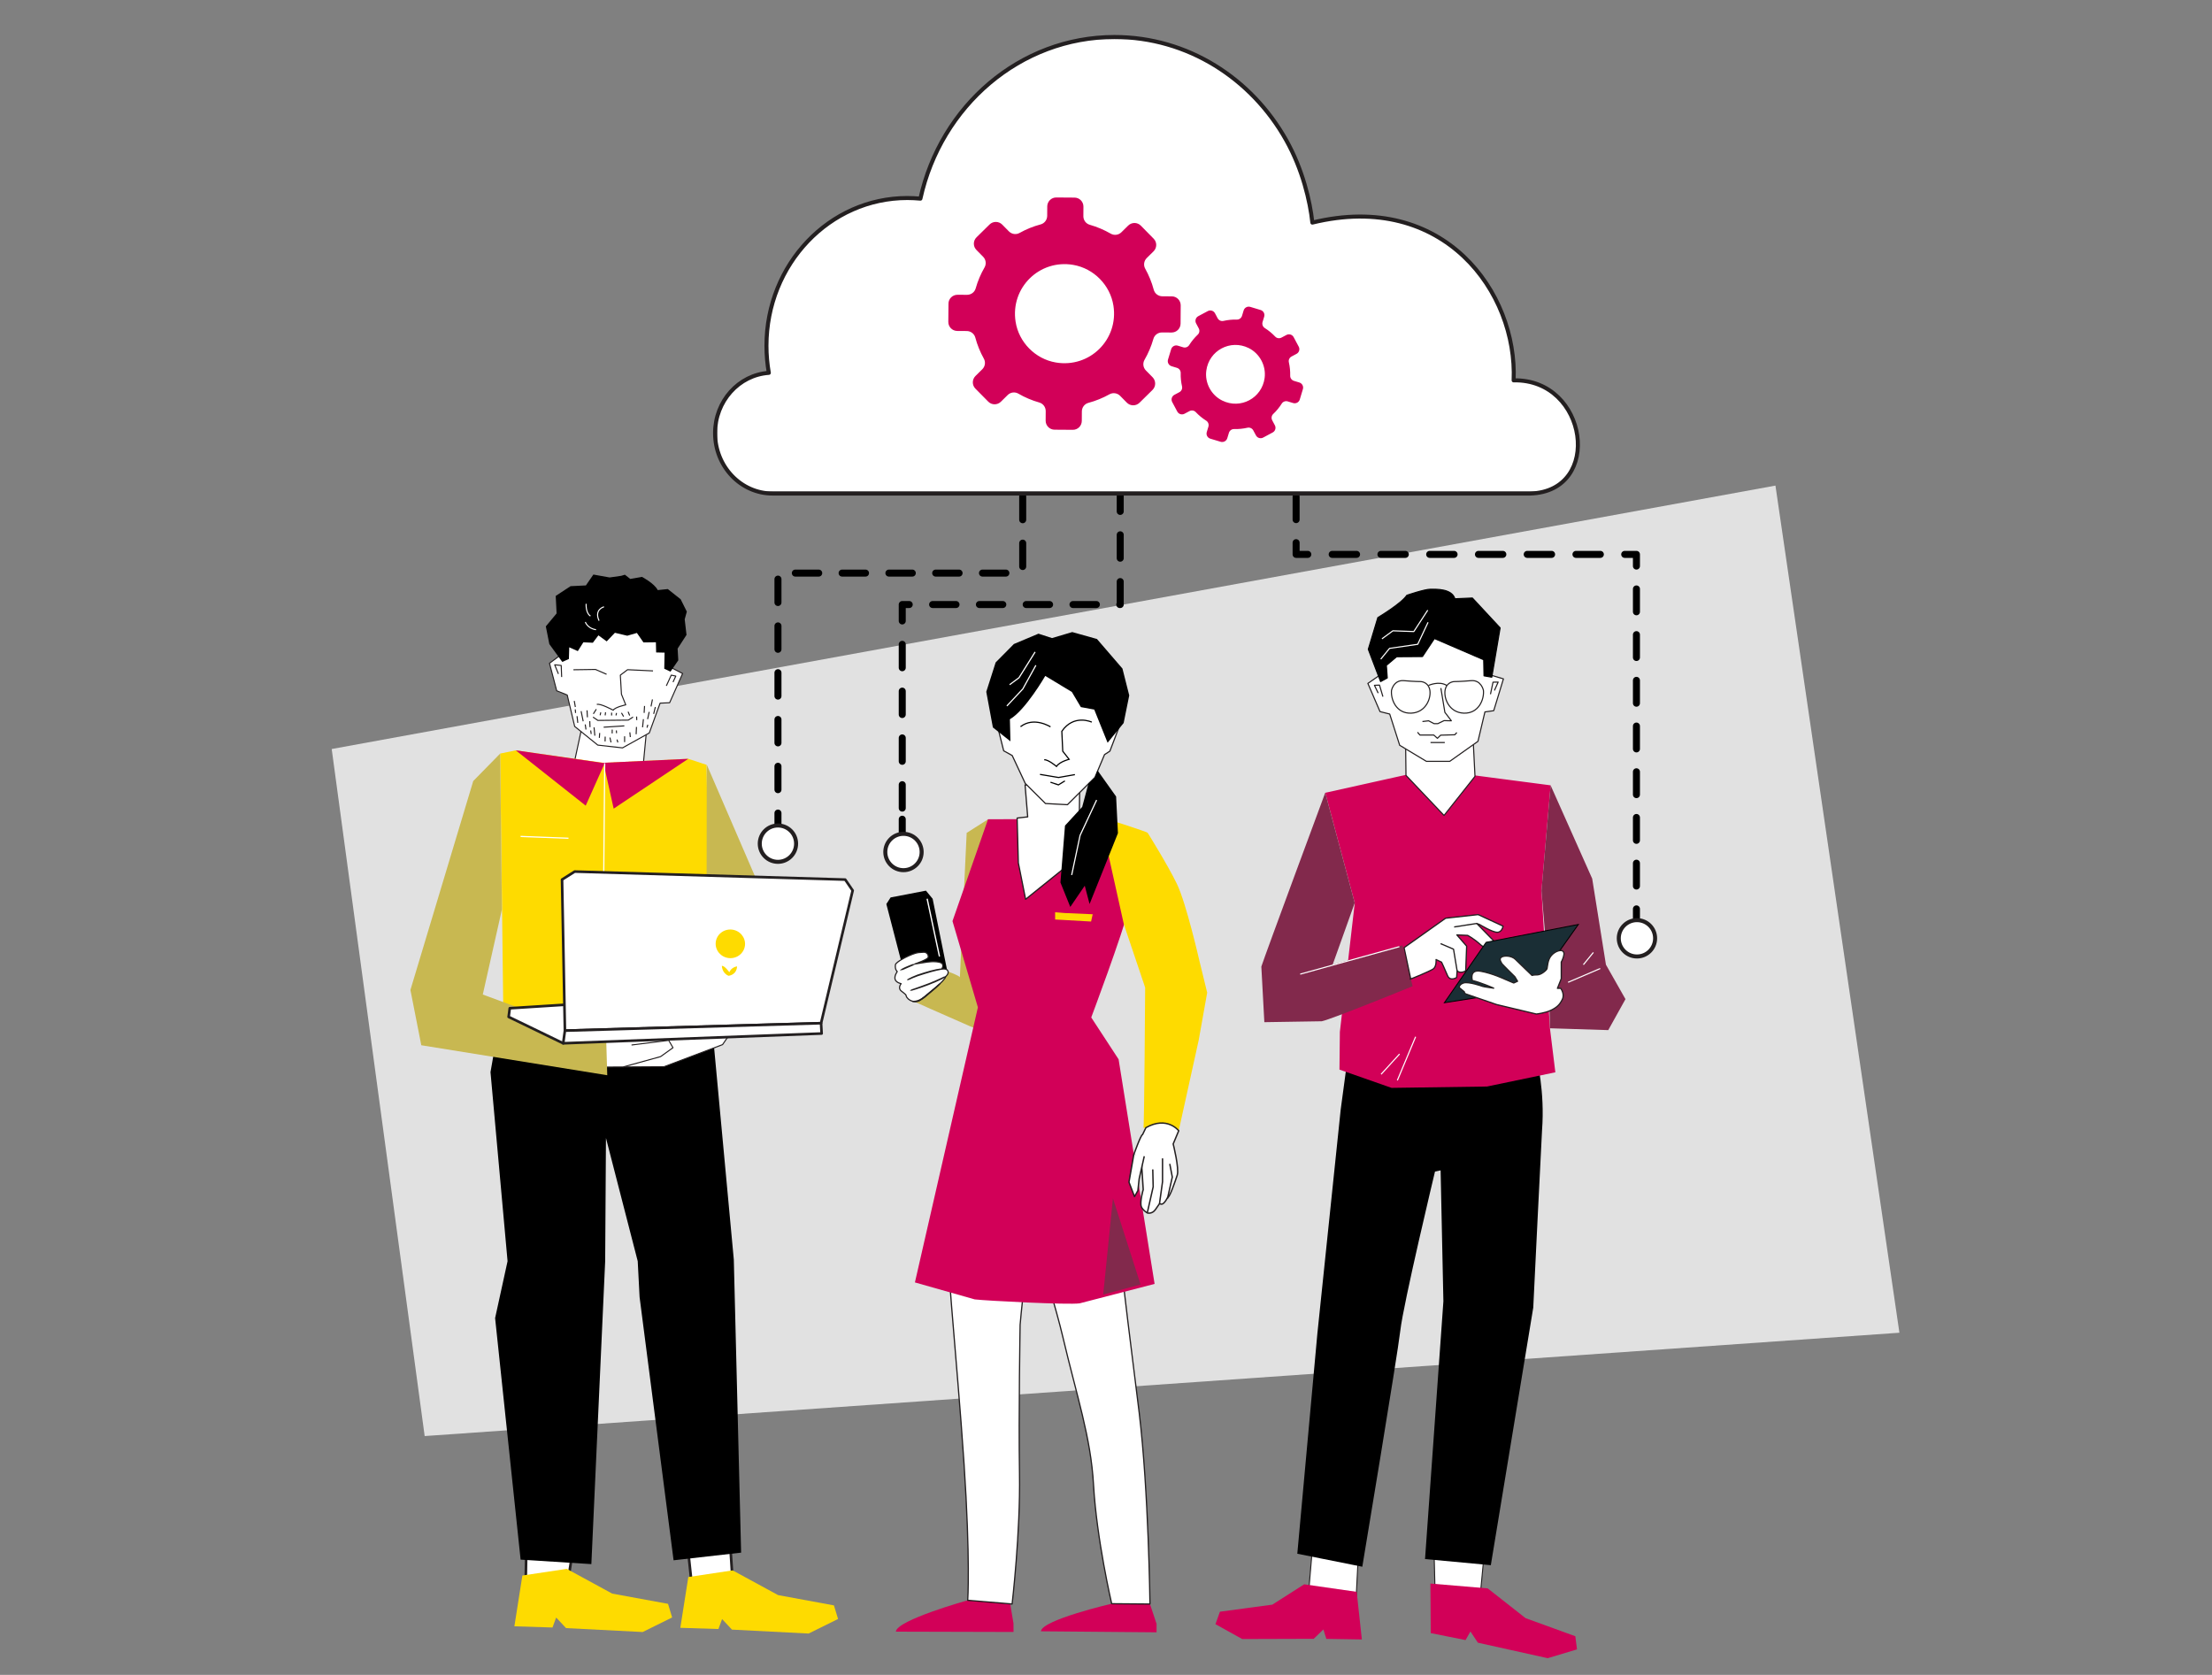 <?xml version="1.0" encoding="utf-8"?>
<!-- Generator: Adobe Illustrator 24.1.0, SVG Export Plug-In . SVG Version: 6.00 Build 0)  -->
<svg version="1.1" id="Layer_1" xmlns="http://www.w3.org/2000/svg" xmlns:xlink="http://www.w3.org/1999/xlink" x="0px" y="0px"
	 viewBox="0 0 700 530" style="enable-background:new 0 0 700 530;" xml:space="preserve">
<rect x="0" y="0" width="700" height="530" fill="#808080" stroke="none"/>
<style type="text/css">
	.st0{fill-rule:evenodd;clip-rule:evenodd;fill:#E1E1E1;}
	.st1{fill:#FFFFFF;stroke:#231F20;stroke-width:0.319;stroke-linejoin:round;}
	.st2{fill:#D20058;}
	.st3{fill:#82294C;}
	.st4{fill:#FF4F5B;}
	.st5{fill:none;stroke:#FFFFFF;stroke-width:0.35;stroke-miterlimit:10;}
	.st6{fill:#FFFFFF;stroke:#231F20;stroke-width:0.352;stroke-linejoin:round;}
	.st7{stroke:#000000;stroke-width:0.352;stroke-linejoin:round;}
	.st8{fill:none;stroke:#231F20;stroke-width:0.352;stroke-linejoin:round;}
	.st9{fill:none;stroke:#FFFFFF;stroke-width:0.352;stroke-linejoin:round;}
	.st10{fill:#FFFFFF;stroke:#231F20;stroke-width:0.392;stroke-linejoin:round;}
	.st11{fill:#1A2E35;}
	.st12{fill:#FFFFFF;stroke:#231F20;stroke-width:0.827;stroke-linejoin:round;}
	.st13{fill:#FEDB00;}
	.st14{fill:#FFFFFF;stroke:#231F20;stroke-width:0.333;stroke-linejoin:round;}
	.st15{fill:#D20258;}
	.st16{fill:none;stroke:#FFFFFF;stroke-width:0.381;stroke-miterlimit:10;}
	.st17{fill:#C8B851;}
	.st18{fill:none;stroke:#FFFFFF;stroke-width:0.333;stroke-miterlimit:10;}
	.st19{fill:none;stroke:#231F20;stroke-width:0.333;stroke-linejoin:round;}
	.st20{fill:#FFFFFF;stroke:#231F20;stroke-width:0.389;stroke-linejoin:round;}
	.st21{fill:#FFFFFF;stroke:#231F20;stroke-width:0.371;stroke-linejoin:round;}
	.st22{fill:none;stroke:#FFFFFF;stroke-width:0.371;stroke-miterlimit:10;}
	.st23{fill:none;stroke:#000000;stroke-width:0.371;stroke-miterlimit:10;}
	.st24{fill:#FFFFFF;stroke:#231F20;stroke-width:0.441;stroke-linejoin:round;}
	.st25{fill:none;stroke:#FFFFFF;stroke-width:0.417;stroke-miterlimit:10;}
	.st26{fill:none;stroke:#000000;stroke-width:2.221;stroke-linecap:round;stroke-linejoin:round;}
	.st27{fill:none;stroke:#000000;stroke-width:2.221;stroke-linecap:round;stroke-linejoin:round;stroke-dasharray:7.232,7.232;}
	.st28{fill:none;stroke:#000000;stroke-width:2.221;stroke-linecap:round;stroke-linejoin:round;stroke-dasharray:7.715,7.715;}
	.st29{fill:none;stroke:#000000;stroke-width:2.221;stroke-linecap:round;stroke-linejoin:round;stroke-dasharray:7.289,7.289;}
	
		.st30{fill-rule:evenodd;clip-rule:evenodd;fill:none;stroke:#000000;stroke-width:2.221;stroke-linecap:round;stroke-linejoin:round;stroke-miterlimit:10;stroke-dasharray:7.403;}
	.st31{fill-rule:evenodd;clip-rule:evenodd;fill:#FFFFFF;stroke:#231F20;stroke-width:1.273;stroke-linejoin:round;}
	.st32{clip-path:url(#SVGID_2_);fill:#FFFFFF;stroke:#231F20;stroke-width:1.273;stroke-linejoin:round;}
	.st33{fill-rule:evenodd;clip-rule:evenodd;fill:#D20058;}
</style>
<g>
	<polygon class="st0" points="104.97,237.02 561.85,153.66 601.08,421.73 134.39,454.43 	"/>
	<g>
		<polygon class="st1" points="453.62,482.92 454.11,502.79 468.57,503.35 470.57,482.22 457.45,482.1 		"/>
		<polygon class="st1" points="415.87,483.43 414.17,503.28 429.18,505.21 430.39,481.49 		"/>
		<g>
			<g>
				<g>
					<g>
						<g>
							<path d="M486.32,335.19c0,0,2.61,10.12,1.67,22.45c-0.14,1.87-2.78,56.13-2.78,56.13l-13.43,81.52l-20.82-1.94l5.81-81.57
								l-0.88-41.43l-1.78,0.39c0,0-10,41.73-10.97,50.3c-0.87,7.7-12.03,74.74-12.03,74.74l-20.57-4.11l6.34-69.58l7.39-70.98
								l2.78-20.66L486.32,335.19z"/>
						</g>
					</g>
				</g>
			</g>
		</g>
		<g>
			<g>
				<g>
					<g>
						<path class="st2" d="M490.7,248.51c0,0-24.47-3.22-25.38-3.32c-6.75,4.65-12.33,4.48-18.95-0.32l-26.98,6l9.33,34.88
							l-4.71,40.76l-0.13,11.96l16.49,5.78l30.2-0.43l21.63-4.5l-1.71-13.92c0,0-2.35-37.73-2.68-43.5L490.7,248.51z"/>
					</g>
				</g>
				<g>
					<g>
						<polygon class="st3" points="514.39,316.17 508.21,305.27 503.86,278.04 490.7,248.51 487.81,281.89 490.06,308.54 
							490.49,325.39 508.94,325.97 						"/>
					</g>
				</g>
				<g>
					<g>
						<g>
							<g>
								<polygon class="st4" points="443.5,244.77 443.5,244.77 443.51,244.77 								"/>
							</g>
						</g>
					</g>
				</g>
			</g>
		</g>
		<g>
			<g>
				<g>
					<path class="st3" d="M447.03,312.08c0,0-25.59,10.45-28.75,11.09l-18.17,0.29l-0.95-17.59c1.24-3.84,20.22-55.02,20.22-55.02
						l9.33,34.88l-6.98,19.52l22.11-6.11L447.03,312.08z"/>
				</g>
			</g>
		</g>
		<line class="st5" x1="442.84" y1="299.56" x2="411.46" y2="308.26"/>
		<path class="st5" d="M503.86,278.04"/>
		<line class="st5" x1="442.2" y1="341.88" x2="447.98" y2="328.07"/>
		<line class="st5" x1="437.06" y1="339.95" x2="442.9" y2="333.53"/>
		<polygon class="st6" points="444.93,245.35 456.97,258.04 466.77,245.67 465.97,229.77 444.77,231.37 		"/>
		<g>
			<polygon class="st6" points="451.39,240.92 458.78,240.92 467.71,234.59 469.91,225.28 472.7,224.89 475.77,214.82 
				471.54,213.57 468.86,201.86 455.23,189.29 443.42,194.66 436.03,200.13 435.65,208.29 436.61,213.67 432.87,216.26 
				436.71,225.18 439.78,225.95 442.94,235.84 			"/>
			<path class="st7" d="M453.93,202.05l-3.79,5.71l-8.16,0.05l-3.26,2.74l0.29,3.98l-2.11,1.15l-3.89-10.22l3.02-10.03
				c0,0,7.49-4.46,9.17-7.05c0,0,5.57-1.92,7.49-1.92c1.92,0,6.72-0.19,7.73,3.02l5.52-0.24l8.78,9.45l-2.64,15.6l-2.45-0.43
				l-0.1-5.09L453.93,202.05z"/>
			<path class="st8" d="M452.06,216.9c0,0,3.33-1.54,5.76,0"/>
			<path class="st8" d="M440.35,218.46c0,0,0.67-3.36,3.93-3.07c3.26,0.29,5.28,0.29,5.28,0.29s2.3,0,2.88,2.5
				c0.58,2.5-1.06,7.29-5.85,7.49S440.07,221.25,440.35,218.46z"/>
			<path class="st8" d="M469.44,218.46c0,0-0.67-3.36-3.93-3.07c-3.26,0.29-5.28,0.29-5.28,0.29s-2.3,0-2.88,2.5
				c-0.58,2.5,1.06,7.29,5.85,7.49C468,225.85,469.72,221.25,469.44,218.46z"/>
			<polyline class="st8" points="455.97,217.73 457.24,225.41 459.29,228.09 456.99,228.03 455.01,228.99 453.82,228.99 
				452.09,228.09 450.14,228.32 			"/>
			<polyline class="st8" points="448.58,231.71 449.34,232.6 453.73,232.6 454.88,233.63 455.9,232.64 460.38,232.51 461.02,231.8 
							"/>
			<line class="st8" x1="452.7" y1="234.97" x2="457.21" y2="234.97"/>
			<polyline class="st8" points="472.92,218.5 474.1,215.84 472.47,215.87 471.67,219.68 			"/>
			<polyline class="st8" points="437.63,220.45 436.55,216.8 434.95,216.86 436.13,219.33 			"/>
			<polyline class="st9" points="451.92,196.92 448.65,203.88 439.73,205.17 436.95,208.58 			"/>
			<polyline class="st9" points="451.82,193.08 447.41,199.85 440.79,199.61 437.33,202.15 			"/>
		</g>
		<g>
			<g>
				<g>
					<g>
						<path class="st10" d="M446.42,309.78c-0.05,0.02-0.06,0.02-0.09,0.03C446.38,309.8,446.42,309.78,446.42,309.78z"/>
					</g>
				</g>
				<g>
					<g>
						<path class="st10" d="M446.34,309.81C446.3,309.82,446.29,309.83,446.34,309.81L446.34,309.81z"/>
					</g>
				</g>
				<g>
					<g>
						<path class="st10" d="M467.77,289.42l-10.29,1.14l-13.15,9.32l2.1,9.9c0.66-0.22,5.83-2.35,7.04-3.11
							c1.21-0.76,0.98-3.03,0.98-3.03l1.74,0.83c0,0,1.06,2.27,1.89,4.24c0.83,1.97,2.88,0.61,2.88,0.61l0.15-2.12
							c1.14,1.06,2.72,0,2.72,0l0.3-7.8l-3.1-3.56l3.41,0.15c0,0,2.03,1.04,4.15,3.01c2.12,1.97,4.93-0.43,4.93-0.43l-6.21-6.36
							l0.98,0.38c0,0,3.94,2.42,5.52,2.42s1.82-1.96,1.82-1.96L467.77,289.42z"/>
					</g>
				</g>
			</g>
			<g>
				<g>
					<g>
						<polygon class="st11" points="470.29,298.19 457.08,317.31 485.01,312.9 499.47,292.53 						"/>
					</g>
					<g>
						<path d="M456.77,317.51l13.44-19.45l0.06-0.01l29.54-5.73l-14.71,20.73l-0.06,0.01L456.77,317.51z M470.38,298.32
							l-12.98,18.79l27.52-4.34l14.21-20.02L470.38,298.32z"/>
					</g>
				</g>
				<g>
					<g>
						<path class="st10" d="M494.76,301.21c0.08,0.15,0.35,0.4,0,1.56c-0.35,1.15-0.69,1.67-0.69,1.67v5.25l-1.21,3.06h1.03
							c0,0,1.34,1.73,0.53,3.46s-1.79,2.6-3.63,3.49s-4.61,1.18-4.61,1.18l-12.57-3l-9.69-3.34c0,0-0.52-0.17-0.52-0.69l-1.61-1.33
							c0,0-0.12-0.98,1.38-1.47c1.5-0.49,5.71,0.95,5.94,1.07c0.23,0.12,3.58,0.58,3.58,0.58s-3.86-1.73-6.75-2.42
							c0,0-1.1-3.58,2.6-2.94c3.69,0.63,7.84,2.6,7.84,2.6l2.65,1.12l1.21-0.55l-0.86-1.44c0,0-4.04-3.96-4.09-4.14
							c-0.06-0.18-1.1-1.4-0.17-2.03c0.92-0.63,3.29-0.46,4.44,0.69c1.15,1.15,5.25,5.07,5.25,5.07s0.4-0.17,1.67-0.17
							c1.27,0,2.95-1.51,3.09-1.96s0.14-2.77,1.35-4.15C492.1,300.98,494.24,300.29,494.76,301.21z"/>
					</g>
				</g>
			</g>
			<polyline class="st10" points="455.87,298.6 459.98,300.36 461.11,307.2 			"/>
			<line class="st10" x1="467.31" y1="292.22" x2="460.17" y2="293.33"/>
		</g>
		<line class="st5" x1="496.23" y1="310.84" x2="506.4" y2="306.48"/>
		<line class="st5" x1="501.07" y1="305.27" x2="504.22" y2="301.4"/>
		<polygon class="st2" points="412.72,501.34 402.63,507.78 386.05,510.01 384.64,513.96 393.11,518.66 415.73,518.59 
			418.79,515.62 419.73,518.61 430.97,518.79 429.33,503.72 		"/>
		<polygon class="st2" points="470.79,502.63 482.79,512.06 498.52,517.77 499.05,521.93 489.78,524.72 467.69,519.82 
			465.33,516.28 463.78,518.99 452.76,516.78 452.66,501.1 		"/>
	</g>
	<g>
		<polygon class="st12" points="217.59,489.1 218.8,500.39 231.71,498.37 230.9,486.07 219,488.29 		"/>
		<polygon class="st12" points="166.57,489.1 166.37,500.39 180.08,498.17 181.89,486.48 		"/>
		<polygon class="st13" points="179.35,496.45 193.73,504.28 211.4,507.52 212.7,511.83 203.38,516.44 179.13,515.2 176,511.86 
			174.84,515.01 162.78,514.63 165.31,498.56 		"/>
		<g>
			<polygon points="158.66,319.65 155.22,339.26 160.62,399.09 156.68,417.1 164.75,493.53 187.14,494.95 191.51,399.09 
				191.76,360.11 201.81,399.09 202.4,410.45 213.16,493.74 234.53,491.32 232.22,398.6 225.1,322.03 			"/>
			<polygon class="st14" points="190.9,337.67 210.15,337.55 228.66,330.56 230.26,328.23 204.02,326.39 186.36,328.35 			"/>
			<polygon class="st14" points="184.55,228.25 181.49,242.44 203.27,245.06 204.94,227.57 			"/>
			<g>
				<g>
					<polygon class="st13" points="223.58,242.02 217.8,240.12 190.97,241.38 163.22,237.44 158.28,238.46 159.4,330.47 
						177.73,330.12 209.23,326.07 225.1,322.03 					"/>
					<polygon class="st15" points="191.36,241.51 163.22,237.44 185.35,254.94 					"/>
					<polygon class="st15" points="194.2,255.89 217.8,240.12 190.97,241.38 					"/>
					<polyline class="st16" points="190.96,328.35 190.91,293.75 191.36,241.51 					"/>
					<g>
						<polygon class="st17" points="158.28,238.46 149.76,247.15 129.88,313.27 133.32,330.76 192.17,340.25 191.84,329.13 
							152.78,314.71 158.83,287.81 						"/>
						<polygon class="st17" points="223.66,241.97 252.4,308.52 246.93,321.45 244.12,323.76 226.1,322.46 229.14,310.8 
							223.61,279.86 						"/>
					</g>
					<line class="st16" x1="179.9" y1="265.26" x2="164.75" y2="264.68"/>
				</g>
			</g>
			<g>
				<polygon class="st12" points="178.59,317.96 161.32,319.05 160.96,321.78 178.22,330.14 183.31,322.69 				"/>
				<polygon class="st12" points="259.83,323.78 269.83,281.79 267.47,278.34 181.86,275.8 177.86,278.34 178.77,326.14 				"/>
				<polygon class="st12" points="259.83,323.78 260.01,327.05 178.22,330.14 178.77,326.14 				"/>
				<g>
					
						<ellipse transform="matrix(0.092 -0.996 0.996 0.092 -87.531 501.242)" class="st13" cx="230.97" cy="298.6" rx="4.53" ry="4.65"/>
					<path class="st13" d="M230.54,308.78c0,0,2.54-0.17,2.71-2.97c0,0-1.75,0.17-2.45,1.84c0,0-1.49-2.1-2.36-2.01
						C228.44,305.64,228.44,307.91,230.54,308.78z"/>
				</g>
			</g>
			<g>
				<polygon class="st14" points="212.54,211.34 216.02,213.13 211.91,222.37 208.89,222.51 205.47,231.94 197,236.66 
					189.17,235.78 181.86,229.87 179.5,219.93 176.17,218.59 173.89,209.88 177.07,207.52 180.77,200.05 198.12,196.25 
					211.94,197.05 212.81,207.21 				"/>
				<path d="M194.59,200.24l-2.6,2.72l-2.62-1.91l-1.76,2.34l-3-0.14l-1.76,2.79l-2.71-1.2l-0.11,3.69l-2.09,0.93l-4.1-5.64
					l-1.11-5.61l3.41-4.1l-0.28-5.54l4.7-3.08l4.85-0.24l2.37-3.44l5.14,0.92l3.67-0.52l1.16-0.35l1.71,1.34l3.71-0.65
					c0,0,3.98,2.1,4.97,4.18l3.19-0.33l4.07,3.23l1.95,3.91l-0.67,2.44l0.57,4.93l-2.81,4.33l0.21,3.71l-2.47,3.59l-1.97-0.93
					l0.1-5.09l-2.67-0.06l-0.08-3.22l-3.93,0.05l-2.08-3l-3.05,0.88L194.59,200.24z"/>
				<path class="st18" d="M191.14,192.01c0,0-3.21,0.84-1.56,4.41"/>
				<path class="st18" d="M185.49,191.07c0,0-0.22,2.89,1.37,3.87"/>
				<path class="st18" d="M185.23,196.82c0,0,0.67,2.06,3.39,2.44"/>
				<polyline class="st19" points="191.95,213.37 188.44,211.84 181.47,211.94 				"/>
				<path class="st19" d="M206.65,212.3l-8.05-0.38l-2.29,1.72l0.35,6.04l1.36,3.36c0,0-3.45,0.74-3.95,1.7c0,0-4.26-2.31-5.2-1.8"
					/>
				<polyline class="st19" points="177.74,214.24 177.6,210.58 175.54,210.37 176.71,213.25 				"/>
				<polyline class="st19" points="210.87,217.03 212.42,213.64 213.86,213.94 212.98,215.84 				"/>
				<polyline class="st19" points="187.66,226.92 189.2,227.97 198.83,227.87 200.34,226.9 				"/>
				<line class="st19" x1="191.03" y1="230.12" x2="197.57" y2="229.7"/>
				<line class="st19" x1="188.7" y1="224.42" x2="187.77" y2="225.89"/>
				<line class="st19" x1="190.11" y1="225.43" x2="189.92" y2="226.34"/>
				<line class="st19" x1="191.63" y1="225.4" x2="191.51" y2="226.37"/>
				<line class="st19" x1="193.55" y1="225.51" x2="193.55" y2="226.4"/>
				<line class="st19" x1="195.09" y1="225.61" x2="194.94" y2="226.39"/>
				<line class="st19" x1="196.67" y1="225.58" x2="197.34" y2="226.75"/>
				<line class="st19" x1="198.77" y1="225.22" x2="199.26" y2="226.42"/>
				<line class="st19" x1="185.77" y1="224.78" x2="185.89" y2="226.98"/>
				<line class="st19" x1="183.9" y1="225.04" x2="184.55" y2="228.25"/>
				<line class="st19" x1="181.73" y1="221.8" x2="182.07" y2="223.72"/>
				<line class="st19" x1="182.05" y1="224.48" x2="182.14" y2="225.61"/>
				<line class="st19" x1="182.61" y1="226.62" x2="182.84" y2="228.74"/>
				<line class="st19" x1="185.2" y1="229.24" x2="185.43" y2="230.85"/>
				<line class="st19" x1="186.64" y1="228.21" x2="186.71" y2="230.1"/>
				<line class="st19" x1="186.93" y1="231.15" x2="187.09" y2="232.27"/>
				<line class="st19" x1="187.99" y1="230.17" x2="188.24" y2="232.8"/>
				<line class="st19" x1="189.77" y1="231.95" x2="189.67" y2="233.49"/>
				<line class="st19" x1="191.52" y1="233.1" x2="191.48" y2="234.62"/>
				<line class="st19" x1="193.74" y1="230.88" x2="193.72" y2="232.09"/>
				<line class="st19" x1="195.05" y1="231.14" x2="195.11" y2="232.02"/>
				<line class="st19" x1="193.02" y1="233.39" x2="193.36" y2="234.93"/>
				<line class="st19" x1="195.26" y1="234.02" x2="195.52" y2="234.94"/>
				<line class="st19" x1="197.66" y1="232.99" x2="197.66" y2="234.82"/>
				<line class="st19" x1="199.32" y1="231.74" x2="199.47" y2="233.24"/>
				<line class="st19" x1="201.42" y1="230.04" x2="201.31" y2="232.34"/>
				<line class="st19" x1="201.46" y1="226.74" x2="201.5" y2="227.87"/>
				<line class="st19" x1="203.61" y1="227.57" x2="203.34" y2="230.15"/>
				<line class="st19" x1="203.97" y1="223.4" x2="203.84" y2="225.58"/>
				<line class="st19" x1="206.47" y1="221.33" x2="206.02" y2="223.55"/>
				<line class="st19" x1="205.44" y1="225.28" x2="204.94" y2="227.57"/>
				<line class="st19" x1="207.38" y1="223.74" x2="206.86" y2="225.91"/>
				<line class="st19" x1="205" y1="229.34" x2="204.75" y2="230.27"/>
			</g>
			<polyline class="st14" points="197.03,337.67 209.04,334.36 212.97,331.54 211.62,329.21 199.85,330.68 			"/>
		</g>
		<polygon class="st13" points="231.85,496.93 246.24,504.76 263.9,508.01 265.21,512.31 255.89,516.92 231.63,515.68 
			228.51,512.34 227.35,515.49 215.29,515.11 217.82,499.04 		"/>
	</g>
	<g>
		<polygon points="281.84,283.99 293.02,281.84 295.14,284.41 300.53,311.02 287.28,312.23 280.49,286.08 		"/>
		<g>
			<g>
				<g>
					<g>
						<g>
							<path class="st17" d="M305.91,263.56c0,0-2.2,46.67-2.15,45.71c0.05-0.95-16.4-6.18-16.4-6.18l1.92,13.83
								c0,0,34.4,15.56,35.48,14.73c0.23-0.18,17.19,5.87,17.19,5.87c4.99-15.34-29.27-78.26-29.27-78.26L305.91,263.56z"/>
						</g>
					</g>
				</g>
				<g>
					<g>
						<g>
							<g>
								<g>
									<g>
										<g>
											<g>
												<g>
													<g>
														<g>
															<g>
																<g>
																	<g>
																		<g>
																			<g>
																				<g>
																					<g>
																						<g>
																							<g>
																								<g>
																									<path class="st2" d="M308.58,486.79l-2.34,19.61c0,0-22.52,6.27-22.74,9.92l37.24,0.1l-0.02-2.72
																										l-1.56-9.3l-2.3-18.06L308.58,486.79z"/>
																								</g>
																							</g>
																						</g>
																					</g>
																				</g>
																			</g>
																		</g>
																	</g>
																</g>
															</g>
														</g>
													</g>
												</g>
											</g>
										</g>
									</g>
								</g>
							</g>
						</g>
					</g>
				</g>
				<g>
					<g>
						<g>
							<g>
								<g>
									<g>
										<g>
											<g>
												<g>
													<g>
														<g>
															<g>
																<g>
																	<g>
																		<g>
																			<g>
																				<g>
																					<g>
																						<g>
																							<g>
																								<g>
																									<path class="st2" d="M350.22,487.08l1.57,20.4c0,0-22.15,5.15-22.38,8.73l36.59,0.32l0-2.68l-2.09-6.28
																										l-1.54-20.62L350.22,487.08z"/>
																								</g>
																							</g>
																						</g>
																					</g>
																				</g>
																			</g>
																		</g>
																	</g>
																</g>
															</g>
														</g>
													</g>
												</g>
											</g>
										</g>
									</g>
								</g>
							</g>
						</g>
					</g>
					<g>
						<g>
							<g>
								<g>
									<g>
										<g>
											<g>
												<g>
													<g>
														<g>
															<g>
																<g>
																	<g>
																		<g>
																			<g>
																				<g>
																					<g>
																						<g>
																							<g>
																								<g>
																									<g>
																										<path class="st2" d="M360.07,502.83c0.72,0.2,1.22,1.02,1.05,1.75c-0.17,0.73-1,1.25-1.72,1.06
																											c-0.73-0.19-1.35-1.15-1.1-1.86c0.25-0.71,1.25-1.26,1.92-0.9"/>
																									</g>
																								</g>
																							</g>
																						</g>
																					</g>
																				</g>
																			</g>
																		</g>
																	</g>
																</g>
															</g>
														</g>
													</g>
												</g>
											</g>
										</g>
									</g>
								</g>
							</g>
						</g>
					</g>
				</g>
				<g>
					<g>
						<g>
							<g>
								<g>
									<path class="st20" d="M321.46,329.01c0,0-22.09,26.21-22.39,45.23c-0.3,19.02,3.77,55.32,6,88.84
										c2.05,30.74,1.17,43.32,1.17,43.32l14.05,1.17c0,0,2.65-22.57,2.34-41.28c-0.3-18.71,0.19-47.06,0.19-47.06
										c1.8-20.58,4.64-32.94,7.63-39.17c0,0,8.29-9.86,8.9-23.38c0.61-13.52-4.18-25.14-4.18-25.14L321.46,329.01z"/>
								</g>
							</g>
						</g>
					</g>
				</g>
				<g>
					<g>
						<g>
							<g>
								<g>
									<path class="st20" d="M318.73,365.94c0.33,1.03,13.31,38.84,17.66,57.33c4.35,18.49,8.81,31.51,9.66,46.54
										c0.98,17.3,5.75,37.67,5.75,37.67l12.11,0.1c0,0-0.39-35.5-3.4-60.5c-3.01-24.99-7.35-55.81-6.69-65.05
										c0.67-9.24-4.34-21.19-6.68-34.14c-2.34-12.95-0.72-15.84-0.72-15.84l-18.15-0.82L318.73,365.94z"/>
								</g>
							</g>
						</g>
					</g>
				</g>
				<g>
					<g>
						<g>
							<g>
								<path class="st2" d="M350.14,259.12l-37.47,0.13l-11.25,32.23l8.04,27.28l-19.93,87.05l18.93,5.37
									c3.52,0.43,29.7,1.78,33.21,1.25l23.71-6.15l-11.39-71.07l-8.66-13.25c0,0,9.89-26.32,11.98-34.83L350.14,259.12z"/>
							</g>
						</g>
					</g>
				</g>
				<path class="st13" d="M379.56,304.04c0,0-4.14-18.14-7.1-24.29c-2.92-6.07-9.27-16.2-9.27-16.2
					c-0.37-0.43-13.04-4.43-13.04-4.43c-3.52-0.01-1.28,1.53-1.42,2.22l6.92,31.16l6.74,20c0,0-0.28,44.5-0.54,44.37l11.16,0.94
					l6.32-28.64l2.69-15.06L379.56,304.04z"/>
				<polygon class="st3" points="349.12,409.65 352.19,379.21 360.93,406.47 				"/>
				<polygon class="st20" points="324.39,248.36 325.22,258.49 321.88,258.87 322.26,273.06 324.56,284.57 342.98,269.74 
					341.53,259.89 341.66,250.7 				"/>
				<g>
					<polygon class="st21" points="315.65,229.74 317.62,237.58 320.32,239.08 324.46,247.93 330.85,254.27 337.8,254.64 
						346.5,245.99 349.53,238.79 351.23,237.69 355.09,227.57 346.08,212.84 333.4,209.62 321.33,212.98 					"/>
					<path d="M330.78,213.89c0,0-6.3,10.92-11.19,13.71l0.17,6.99l-5.56-4.4l-2.09-11.28l2.97-9.29l5.77-5.83l7.78-3.27l4.29,1.39
						l6.4-1.9l7.82,2.19l8.07,9.36l2.15,8.5l-1.77,8.73l-5.08,6.25l-4.23-10.5l-4.24-0.78l-2.85-4.8L330.78,213.89z"/>
					<polyline class="st22" points="327.81,210.52 323.67,218.02 318.63,223.4 					"/>
					<polyline class="st22" points="327.57,206.3 322.47,214.46 319.5,216.67 					"/>
					<path class="st23" d="M345.5,228.51c0,0-5.66-2.66-9.48,2.9l0.29,6.3l2.01,2.56c0,0-2.98,0.74-3.99,2.26
						c0,0-2.57-2.19-3.88-2.11"/>
					<path class="st23" d="M332.44,230.01c0,0-5.24-3.38-9.49-0.05"/>
					<polyline class="st23" points="329.11,245.05 334.98,246.03 340.16,245.12 					"/>
					<polyline class="st23" points="332.43,247.53 334.94,248.37 336.99,247.11 					"/>
					<polygon points="343.28,280.28 338.7,286.99 335.58,279.25 337.02,261.26 342.47,255.34 344.44,247.94 346.46,246.08 
						347.31,243.77 353.2,252.05 353.78,263.65 344.8,286.07 					"/>
					<polyline class="st22" points="347.03,253.16 341.8,264.35 339.14,276.89 					"/>
				</g>
				<polygon class="st13" points="336.97,288.92 345.79,289.31 345.28,291.61 333.9,290.97 333.9,288.67 				"/>
			</g>
			<g>
				<g>
					<g>
						<g>
							<g>
								<g>
									<path class="st21" d="M293.75,302.73c0.06-0.79-0.63-1.44-1.43-1.41c-0.43,0.02-1,0.05-1.69,0.12
										c-1.8,0.18-7.13,2.8-7.27,3.86c-0.21,1.55,0.58,2.15,0.58,2.15s-1.04,1.38-0.66,2.52c0.33,0.98,1.89,1.31,1.89,1.31
										s-1.16,1.35,0.04,2.31c0.42,0.33,1.25,0.97,1.44,1.19c0,0,0.16,0.6,0.33,0.83c0.54,0.75,1.37,1.23,2.29,1.31l0.3,0.03
										c0.58,0.05,1.15-0.11,1.61-0.46c2.08-1.59,7.97-6.2,8.09-7.48c0,0,1.12-0.87,0.68-1.79c-0.44-0.92-2.11-0.52-2.11-0.52
										s0.81-0.62,0.42-1.58c-0.39-0.96-3.36-0.88-4.71-0.7c-1.07,0.14-4.07,0.63-4.07,0.63s3.99-1.37,4.23-2.05
										C293.73,302.91,293.74,302.82,293.75,302.73z"/>
								</g>
							</g>
						</g>
						<g>
							<g>
								<g>
									<g>
										<path class="st21" d="M299.27,309c0,0.01-0.14,0.1-0.4,0.24c-0.26,0.15-0.65,0.35-1.14,0.59
											c-0.97,0.48-2.34,1.09-3.88,1.68c-1.54,0.59-2.96,1.07-3.99,1.4c-0.51,0.16-0.93,0.29-1.22,0.37
											c-0.29,0.08-0.45,0.13-0.46,0.12c0-0.01,0.15-0.07,0.44-0.17c0.31-0.11,0.72-0.25,1.21-0.42
											c1.02-0.35,2.43-0.85,3.97-1.44c1.54-0.59,2.91-1.18,3.88-1.64c0.49-0.23,0.88-0.42,1.15-0.55
											C299.11,309.06,299.26,308.99,299.27,309z"/>
									</g>
								</g>
							</g>
						</g>
						<g>
							<g>
								<g>
									<g>
										<path class="st21" d="M298.01,306.66c0,0.01-0.15,0.04-0.44,0.09c-0.28,0.06-0.69,0.13-1.19,0.24
											c-1,0.22-2.36,0.6-3.86,1.07c-0.75,0.24-1.46,0.44-2.1,0.67c-0.64,0.22-1.2,0.45-1.67,0.65c-0.47,0.2-0.85,0.38-1.1,0.5
											c-0.26,0.12-0.4,0.19-0.41,0.18c0,0,0.03-0.03,0.09-0.07c0.06-0.04,0.16-0.1,0.29-0.17c0.25-0.14,0.62-0.33,1.09-0.55
											c0.47-0.21,1.03-0.45,1.67-0.69c0.64-0.23,1.36-0.45,2.1-0.68c1.49-0.47,2.87-0.83,3.88-1.03c0.5-0.1,0.92-0.16,1.2-0.2
											C297.85,306.66,298.01,306.65,298.01,306.66z"/>
									</g>
								</g>
							</g>
						</g>
						<g>
							<g>
								<g>
									<g>
										<path class="st21" d="M289.47,305.04c0.01,0.02-0.23,0.15-0.64,0.34c-0.41,0.19-0.98,0.43-1.61,0.69
											c-0.63,0.26-1.19,0.51-1.6,0.7c-0.4,0.19-0.65,0.31-0.66,0.29c-0.01-0.02,0.22-0.17,0.62-0.39
											c0.39-0.22,0.96-0.48,1.59-0.75c0.63-0.26,1.21-0.48,1.62-0.65C289.2,305.12,289.46,305.02,289.47,305.04z"/>
									</g>
								</g>
							</g>
						</g>
					</g>
					<g>
						<g>
							<g>
								<g>
									<path class="st21" d="M297.39,311.33c0.01,0.01-0.09,0.12-0.28,0.31c-0.19,0.19-0.46,0.46-0.82,0.79
										c-0.7,0.65-1.74,1.48-2.85,2.43c-0.28,0.24-0.54,0.48-0.81,0.7c-0.27,0.22-0.55,0.41-0.82,0.58
										c-0.54,0.34-1.08,0.56-1.55,0.68c-0.47,0.12-0.87,0.13-1.14,0.1c-0.13-0.01-0.24-0.03-0.31-0.04
										c-0.07-0.01-0.11-0.02-0.1-0.03c0-0.01,0.15,0.01,0.41,0.01c0.26,0.01,0.65-0.02,1.11-0.15c0.46-0.13,0.98-0.35,1.51-0.69
										c0.26-0.17,0.53-0.36,0.8-0.57c0.27-0.21,0.53-0.46,0.81-0.7c1.11-0.95,2.15-1.77,2.87-2.4c0.36-0.31,0.65-0.57,0.85-0.75
										C297.27,311.42,297.38,311.33,297.39,311.33z"/>
								</g>
							</g>
						</g>
					</g>
				</g>
			</g>
			<g>
				<path class="st24" d="M362.63,356.84l-1.07,2.21c-0.51-0.02-2.77,6.33-2.77,6.33s2.38,1.39,2.45,2.52
					c0.06,1.14,0.54,8.54,0.54,8.54s-1.14,3.83-0.61,5.38c0.38,1.1,1.89,2,1.89,2s1.51,0.48,2.6-1.09c0.77-1.11,1.06-1.55,1.18-1.71
					c0.03-0.04,0.07-0.06,0.11-0.08c0.31-0.18,0.9,1.09,2.56-2.01c0.69-0.04,2.38-5.12,3.03-7.06c0.69-2.06-1.28-9.88-1.28-9.88
					l1.75-4.17C373,357.81,369.34,353.04,362.63,356.84z"/>
				<polyline class="st24" points="358.79,365.37 357.27,374.08 359.02,378.65 360.09,376.77 360.5,373 362.11,365.88 				"/>
				<polyline class="st24" points="363.06,383.81 364.93,375.56 364.8,370.05 				"/>
				<polyline class="st24" points="366.92,380.95 367.89,373.95 367.89,366.55 				"/>
				<polyline class="st24" points="369.44,379.32 370.98,372.47 370.18,368.3 				"/>
			</g>
		</g>
		<line class="st25" x1="293.4" y1="284.4" x2="297.3" y2="302.68"/>
	</g>
	<g>
		<g>
			<line class="st26" x1="517.86" y1="291.31" x2="517.86" y2="287.61"/>
			<line class="st27" x1="517.86" y1="280.38" x2="517.86" y2="182.74"/>
			<polyline class="st26" points="517.86,179.13 517.86,175.43 514.15,175.43 			"/>
			<line class="st28" x1="506.44" y1="175.43" x2="417.72" y2="175.43"/>
			<polyline class="st26" points="413.86,175.43 410.16,175.43 410.16,171.72 			"/>
			<line class="st29" x1="410.16" y1="164.43" x2="410.16" y2="138.92"/>
			<line class="st26" x1="410.16" y1="135.28" x2="410.16" y2="131.58"/>
		</g>
	</g>
	<path class="st30" d="M285.52,259.24C285.52,259.24,285.52,271.95,285.52,259.24c0-12.71,0-67.94,0-67.94h68.98v-62.14"/>
	<polyline class="st30" points="246.19,264.69 246.19,181.35 323.64,181.35 323.64,130.37 	"/>
	<circle class="st31" cx="518.02" cy="296.92" r="5.75"/>
	<circle class="st31" cx="285.91" cy="269.61" r="5.75"/>
	<circle class="st31" cx="246.18" cy="266.97" r="5.75"/>
	<g>
		<g>
			<defs>
				<path id="SVGID_1_" d="M287.13,62.66c-24.62,0-44.58,20.93-44.58,46.76c0,2.93,0.26,5.79,0.75,8.57
					c-9.5,0.66-17.01,8.94-17.01,19.07c0,10.56,8.16,19.12,18.23,19.12h42.62h2.11h18.63h88.66h24.34h21.23h23.49h18.63
					c23.18-0.69,18.3-36.3-5.23-35.82c1.21-27.81-22.08-60.07-63.7-49.92c-0.71-6.74-3.06-16.79-8.28-26.1
					c-10.95-19.53-31.19-32.63-54.35-32.63c-29.9,0-54.94,21.85-61.4,51.15C289.91,62.74,288.53,62.66,287.13,62.66"/>
			</defs>
			<use xlink:href="#SVGID_1_"  style="overflow:visible;fill-rule:evenodd;clip-rule:evenodd;fill:#FFFFFF;"/>
			<clipPath id="SVGID_2_">
				<use xlink:href="#SVGID_1_"  style="overflow:visible;"/>
			</clipPath>
			<rect x="226.29" y="11.72" class="st32" width="281.13" height="144.47"/>
			
				<use xlink:href="#SVGID_1_"  style="overflow:visible;fill-rule:evenodd;clip-rule:evenodd;fill:none;stroke:#231F20;stroke-width:1.273;stroke-linejoin:round;"/>
		</g>
		<path class="st33" d="M388.38,138.67l0.52-1.71c0.22-0.72,0.88-1.21,1.63-1.19c1.45,0.04,2.87-0.11,4.25-0.42
			c0.73-0.16,1.48,0.19,1.83,0.85l0.85,1.58c0.44,0.82,1.45,1.13,2.27,0.69l3.02-1.62c0.82-0.44,1.13-1.46,0.69-2.27L402.6,133
			c-0.35-0.66-0.23-1.48,0.31-1.99c1.03-0.97,1.94-2.08,2.71-3.3c0.4-0.63,1.18-0.91,1.89-0.69l1.71,0.52
			c0.89,0.27,1.83-0.23,2.1-1.12l0.99-3.28c0.27-0.89-0.23-1.82-1.12-2.1l-1.71-0.52c-0.72-0.22-1.21-0.88-1.19-1.63
			c0.04-1.44-0.11-2.87-0.42-4.25c-0.17-0.73,0.18-1.48,0.85-1.83l1.58-0.84c0.82-0.44,1.13-1.45,0.69-2.27l-1.61-3.02
			c-0.44-0.82-1.46-1.13-2.27-0.69l-1.58,0.84c-0.66,0.35-1.48,0.23-1.99-0.32c-0.97-1.02-2.08-1.94-3.3-2.71
			c-0.63-0.4-0.91-1.18-0.7-1.89l0.52-1.71c0.27-0.89-0.23-1.82-1.12-2.1l-3.28-0.99c-0.89-0.27-1.83,0.23-2.1,1.12l-0.52,1.71
			c-0.22,0.72-0.88,1.21-1.63,1.19c-1.44-0.04-2.87,0.11-4.24,0.42c-0.73,0.17-1.48-0.18-1.84-0.84l-0.84-1.58
			c-0.44-0.82-1.46-1.13-2.27-0.69l-3.02,1.61c-0.82,0.44-1.13,1.46-0.69,2.28l0.84,1.58c0.35,0.66,0.23,1.48-0.32,1.99
			c-1.02,0.97-1.94,2.08-2.71,3.3c-0.4,0.63-1.18,0.92-1.89,0.7l-1.71-0.52c-0.89-0.27-1.83,0.23-2.1,1.12l-1,3.28
			c-0.27,0.89,0.23,1.83,1.12,2.1l1.71,0.52c0.72,0.22,1.21,0.88,1.19,1.63c-0.04,1.44,0.11,2.87,0.42,4.24
			c0.17,0.73-0.18,1.48-0.84,1.83l-1.58,0.84c-0.82,0.44-1.13,1.46-0.69,2.28l1.61,3.02c0.44,0.82,1.46,1.13,2.28,0.69l1.58-0.84
			c0.66-0.35,1.48-0.23,1.99,0.32c0.97,1.03,2.08,1.94,3.3,2.71c0.63,0.4,0.91,1.17,0.7,1.89l-0.52,1.71
			c-0.27,0.89,0.23,1.83,1.12,2.09l3.28,0.99C387.17,140.06,388.11,139.55,388.38,138.67 M342.34,133.2l0.02-3.02
			c0.01-1.26,0.85-2.37,2.07-2.7c2.36-0.63,4.59-1.55,6.67-2.71c1.1-0.61,2.48-0.41,3.37,0.49l2.12,2.15
			c1.1,1.12,2.89,1.13,4.01,0.04l4.12-4.06c1.11-1.1,1.12-2.89,0.03-4.01l-2.12-2.15c-0.89-0.9-1.07-2.28-0.44-3.37
			c1.19-2.06,2.14-4.29,2.81-6.63c0.34-1.21,1.46-2.04,2.73-2.03l3.02,0.02c1.57,0.01,2.84-1.25,2.85-2.81l0.04-5.78
			c0.01-1.56-1.25-2.84-2.81-2.85l-3.02-0.02c-1.26-0.01-2.37-0.85-2.7-2.07c-0.63-2.35-1.54-4.59-2.7-6.67
			c-0.62-1.1-0.41-2.48,0.49-3.37l2.15-2.12c1.11-1.1,1.13-2.89,0.03-4l-4.05-4.12c-1.1-1.12-2.89-1.13-4.01-0.03l-2.15,2.12
			c-0.9,0.89-2.28,1.07-3.37,0.44c-2.07-1.19-4.29-2.14-6.63-2.81c-1.22-0.34-2.04-1.46-2.03-2.73l0.02-3.02
			c0.01-1.56-1.25-2.84-2.81-2.85l-5.78-0.04c-1.57-0.01-2.84,1.25-2.86,2.81l-0.02,3.01c-0.01,1.26-0.85,2.37-2.07,2.7
			c-2.35,0.62-4.59,1.54-6.67,2.7c-1.1,0.62-2.48,0.41-3.37-0.49l-2.12-2.15c-1.1-1.11-2.89-1.13-4.01-0.03l-4.12,4.05
			c-1.12,1.1-1.13,2.9-0.03,4.01l2.12,2.15c0.89,0.9,1.07,2.28,0.44,3.38c-1.19,2.06-2.14,4.29-2.8,6.63
			c-0.34,1.21-1.47,2.04-2.73,2.03L303,93.28c-1.56-0.01-2.85,1.25-2.85,2.81l-0.05,5.78c-0.01,1.56,1.25,2.84,2.82,2.86l3.02,0.02
			c1.26,0.01,2.37,0.85,2.7,2.07c0.63,2.35,1.54,4.58,2.7,6.66c0.62,1.1,0.41,2.48-0.49,3.37l-2.15,2.12
			c-1.11,1.1-1.13,2.9-0.03,4.01l4.06,4.11c1.1,1.12,2.89,1.13,4.01,0.03l2.15-2.12c0.9-0.89,2.28-1.07,3.37-0.44
			c2.06,1.2,4.28,2.14,6.63,2.81c1.21,0.35,2.04,1.46,2.03,2.73l-0.02,3.02c-0.01,1.56,1.25,2.84,2.81,2.85l5.78,0.04
			C341.05,136.03,342.33,134.77,342.34,133.2z M334.1,114.7c-6.49-1.11-11.7-6.4-12.71-12.9c-1.68-10.74,7.54-19.82,18.25-17.98
			c6.49,1.12,11.69,6.39,12.71,12.9C354.03,107.46,344.82,116.54,334.1,114.7z M386.8,126.76c-3.51-1.72-5.58-5.6-5.06-9.47
			c0.85-6.39,7.61-10,13.4-7.16c3.5,1.73,5.57,5.6,5.06,9.47C399.35,125.99,392.59,129.61,386.8,126.76z"/>
	</g>
</g>
</svg>

